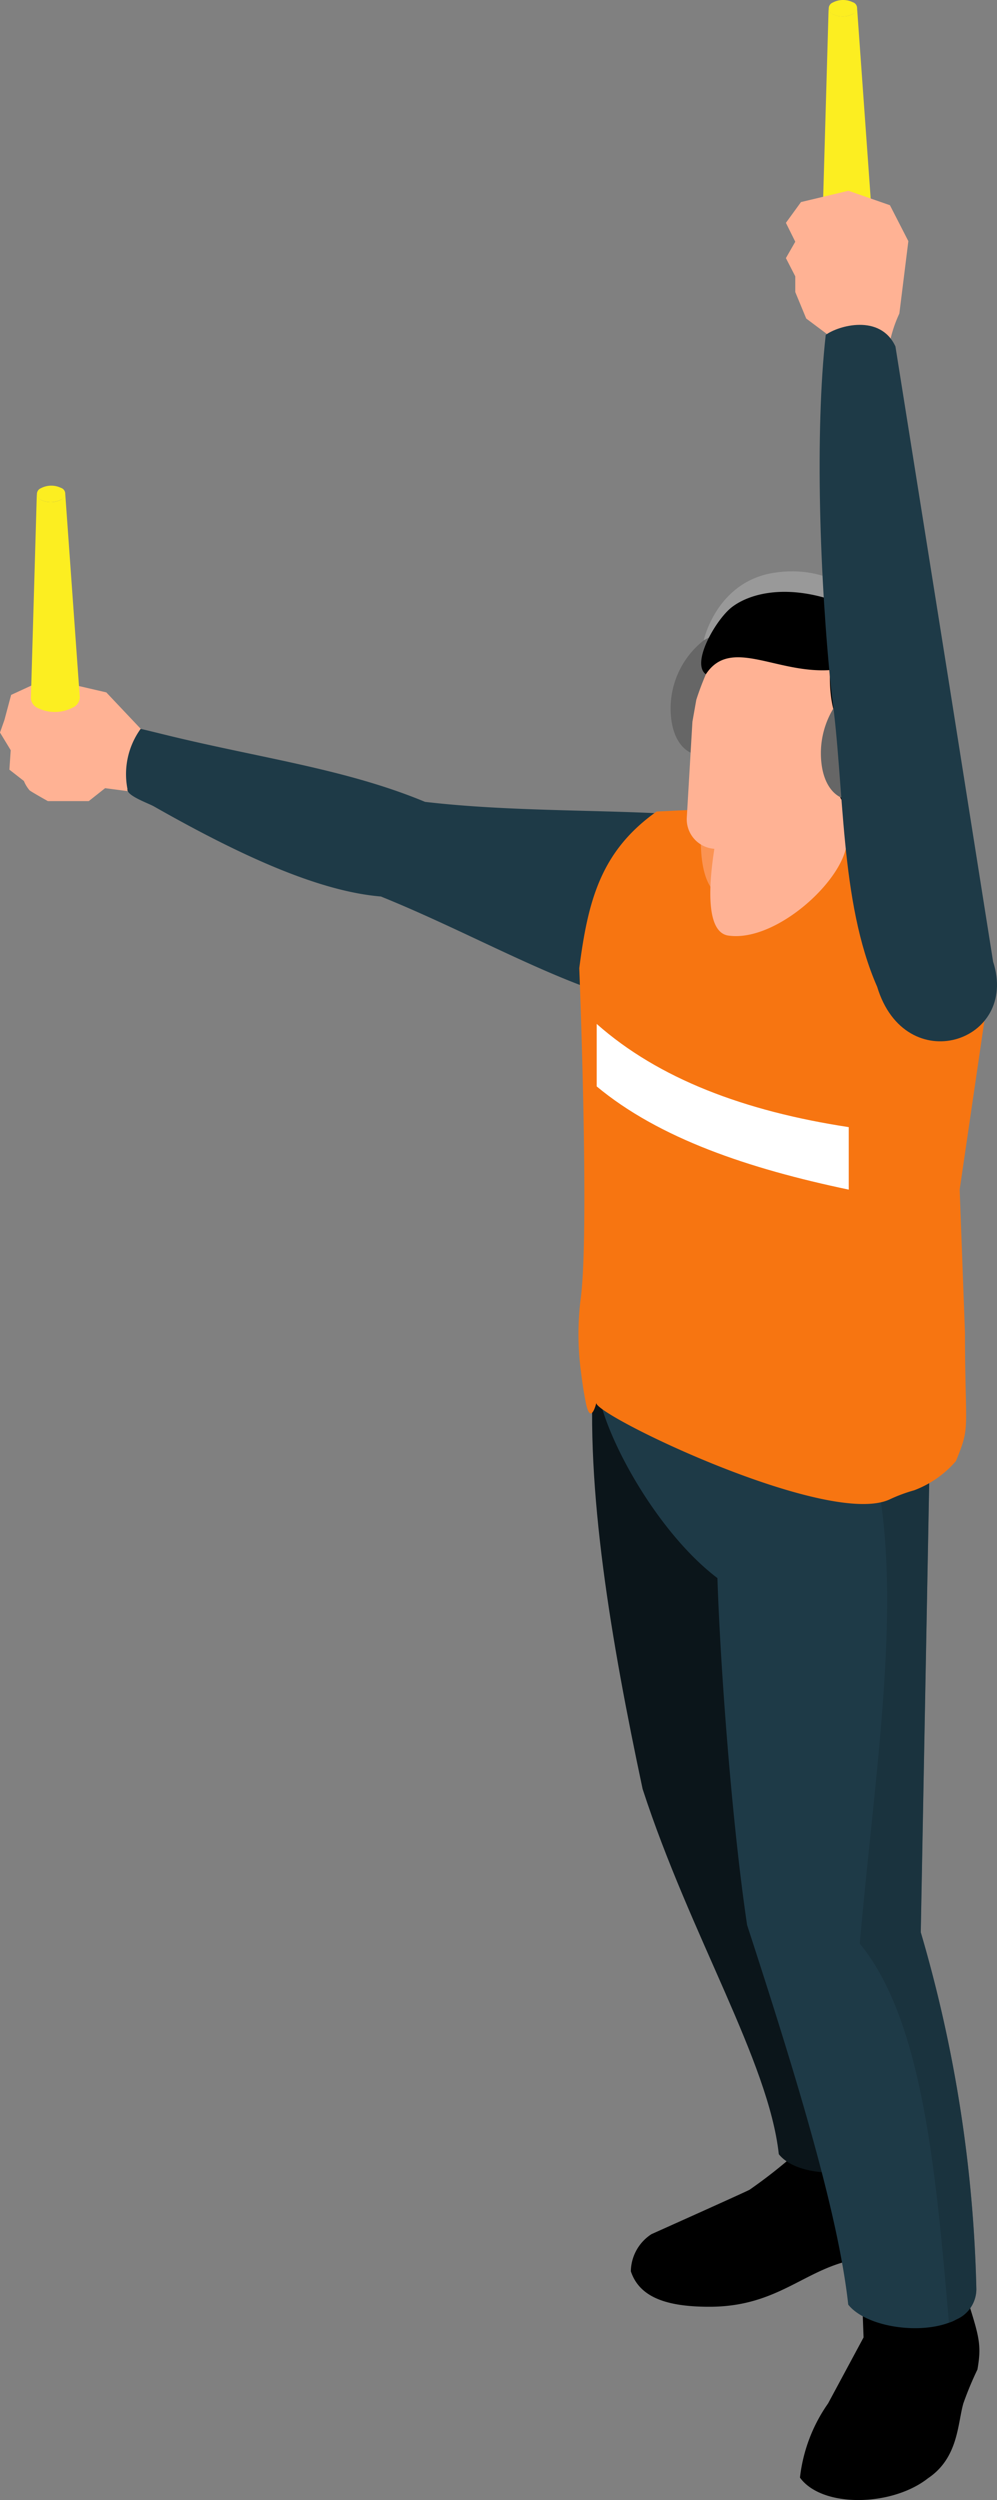 <svg id="work_accordion_04" xmlns="http://www.w3.org/2000/svg" xmlns:xlink="http://www.w3.org/1999/xlink" width="63.816" height="160" viewBox="0 0 63.816 160">
  <rect x="0" y="0" width="63.816" height="160" fill="#808080" stroke="none"/>
  <defs>
    <clipPath id="clip-path">
      <rect id="長方形_537" data-name="長方形 537" width="63.816" height="160" fill="none"/>
    </clipPath>
    <clipPath id="clip-path-2">
      <rect id="長方形_536" data-name="長方形 536" width="63.817" height="160" fill="none"/>
    </clipPath>
    <clipPath id="clip-path-3">
      <rect id="長方形_534" data-name="長方形 534" width="7.464" height="59.063" fill="none"/>
    </clipPath>
    <clipPath id="clip-path-4">
      <rect id="長方形_535" data-name="長方形 535" width="8.246" height="6.217" fill="none"/>
    </clipPath>
  </defs>
  <g id="グループ_1302" data-name="グループ 1302" clip-path="url(#clip-path)">
    <g id="グループ_1301" data-name="グループ 1301" transform="translate(0 0)">
      <g id="グループ_1300" data-name="グループ 1300" clip-path="url(#clip-path-2)">
        <path id="パス_3806" data-name="パス 3806" d="M8.009.369l.932,13.036a.732.732,0,0,1-.42.641,2.478,2.478,0,0,1-2.255.05.737.737,0,0,1-.454-.631L6.188.4a.457.457,0,0,0,.278.37A1.415,1.415,0,0,0,7.752.746.453.453,0,0,0,8.009.369" transform="translate(46.85 0.14)" fill="#fcee21"/>
        <path id="パス_3807" data-name="パス 3807" d="M8.033.141a.394.394,0,0,1,.019.746A1.419,1.419,0,0,1,6.765.915.4.4,0,0,1,6.744.168,1.422,1.422,0,0,1,8.033.141" transform="translate(46.55 0)" fill="#fcee21"/>
        <path id="パス_3808" data-name="パス 3808" d="M5.631,30.9s.8-3.714,4.442-4.315,6.022,1.617,6.466,2.663-.866,1.328-.866,1.328Z" transform="translate(39.413 10.082)" fill="#999"/>
        <path id="パス_3809" data-name="パス 3809" d="M11.489,34.815c.235,1.934,1.544,2.815,2.924,1.966A5.54,5.54,0,0,0,16.49,31.74c-.235-1.936-1.544-2.815-2.924-1.966a5.54,5.54,0,0,0-2.077,5.041" transform="translate(31.478 11.211)" fill="#666"/>
        <path id="パス_3810" data-name="パス 3810" d="M7.333,21.41l-.266-3.142L5.4,17.02l-.7-1.693V14.32l-.6-1.168.6-1.048-.6-1.208.966-1.33L8.1,8.842l2.659.926,1.179,2.3L11.362,16.7a8.346,8.346,0,0,0-.556,1.589c.08.11-.048,3.124-.048,3.124Z" transform="translate(46.204 3.366)" fill="#ffb294"/>
        <path id="パス_3811" data-name="パス 3811" d="M49.686,36.046c-.282-.04-3.565-1.378-3.565-1.378l-2.2-2.328L40.1,31.454,37.83,32.5l-.431,1.61-.282.8.685,1.128-.083,1.248.928.726a2.2,2.2,0,0,0,.367.6c.157.122,1.164.685,1.164.685H42.8l1.045-.827,4.152.545Z" transform="translate(-37.117 11.973)" fill="#ffb294"/>
        <path id="パス_3812" data-name="パス 3812" d="M50.126,39.26c-4.943-.312-10.715-.166-16.141-.8-5.095-2.118-10.573-2.8-16.71-4.312q-.741-.184-1.491-.362a4.955,4.955,0,0,0-.846,3.848c-.093.422,1.324.906,1.7,1.12,5.688,3.235,10.616,5.436,14.52,5.763,5.588,2.253,11.243,5.524,15.905,6.681Z" transform="translate(-6.78 12.859)" fill="#1e3a47"/>
        <path id="パス_3813" data-name="パス 3813" d="M21.679,100.8c.623.819.62,2.716.475,4.857-.581,2.165-2.633,2-4.382,2.271-3.38.527-5.06,3.069-9.557,3.062-2.673,0-4.455-.577-5.016-2.271a2.884,2.884,0,0,1,1.32-2.375S10.643,103.6,10.8,103.5a32.03,32.03,0,0,0,2.957-2.324c.052-.211,1.055-4.911,1.055-4.911h6.6Z" transform="translate(37.18 36.642)"/>
        <path id="パス_3814" data-name="パス 3814" d="M11.694,107.931c.609,1.948.73,2.516.475,3.96a21.436,21.436,0,0,0-.9,2.165c-.374,1.3-.316,3.485-2.259,4.79-2.314,1.828-6.787,1.912-8.2-.037a10.246,10.246,0,0,1,1.8-4.748l2.271-4.223-.145-3.957,6.525-1.433Z" transform="translate(50.394 39.758)"/>
        <path id="パス_3815" data-name="パス 3815" d="M17.448,63.007V89.476c2.129,7.674,6.23,14.878,6.88,22.547,0,3.229-6.544,3.939-8.2,1.863-.649-5.937-5.67-14-8.717-23.372C5.4,81.056,3.725,71.251,4.287,63.354Z" transform="translate(33.722 23.984)" fill="#0b151a"/>
        <path id="パス_3816" data-name="パス 3816" d="M.964,63.747c-.186,2.7,3.5,9.789,7.719,12.985.186,5.748.931,15.713,1.9,22.205,3.05,9.376,5.825,18.36,6.473,24.294,1.1,1.383,4.385,1.923,6.444,1.157a2.361,2.361,0,0,0,.413-.175,1.4,1.4,0,0,1,.137-.069,2.117,2.117,0,0,0,1.207-1.9A87.979,87.979,0,0,0,21.7,99.4l.638-34.072.019-.951Z" transform="translate(37.238 24.266)" fill="#1e3a47"/>
        <g id="グループ_1296" data-name="グループ 1296" transform="translate(55.031 89.591)" opacity="0.5" style="mix-blend-mode: multiply;isolation: isolate">
          <g id="グループ_1295" data-name="グループ 1295" transform="translate(0)">
            <g id="グループ_1294" data-name="グループ 1294" clip-path="url(#clip-path-3)">
              <path id="パス_3817" data-name="パス 3817" d="M.957,99.688c4.022,4.885,4.875,14.565,5.708,24.265.079-.04.217-.1.413-.177a1.4,1.4,0,0,1,.137-.069,2.117,2.117,0,0,0,1.207-1.9A87.979,87.979,0,0,0,4.86,98.962L5.5,64.89,1.506,67.617c2.491,8.5.509,20.1-.549,32.071" transform="translate(-0.957 -64.89)" fill="#162b35"/>
            </g>
          </g>
        </g>
        <path id="パス_3818" data-name="パス 3818" d="M.346,73.6c.08.636.168,1.254.279,1.81.318,1.81.706.17.706.17-.218.736,14.87,8.035,18.788,6.176a9.949,9.949,0,0,1,1.552-.576,6.6,6.6,0,0,0,2.676-1.871c.944-2.317.587-1.77.577-8.226l-.338-9.15,2.139-14.6A57.832,57.832,0,0,0,14.449,37.3l-9.26.438C1.6,40.285.793,43.467.237,47.765c0,0,.677,17.076.079,21.244A18.213,18.213,0,0,0,.346,73.6" transform="translate(36.841 14.199)" fill="#f77511"/>
        <path id="パス_3819" data-name="パス 3819" d="M6.573,46.932c3.115.453,7.636-3.75,7.592-6.17-.207-2.209-.284-4.549-.284-4.549.853-1.606,3.024-2.279,2.238-2.2C14.052,34.23,7.5,38.03,5.452,38.288a1.775,1.775,0,0,1,.482,1.6c-.156.92-1.4,6.749.639,7.045" transform="translate(40.05 12.945)" fill="#ffb294"/>
        <g id="グループ_1299" data-name="グループ 1299" transform="translate(44.856 51.23)" opacity="0.5" style="mix-blend-mode: multiply;isolation: isolate">
          <g id="グループ_1298" data-name="グループ 1298" transform="translate(0)">
            <g id="グループ_1297" data-name="グループ 1297" clip-path="url(#clip-path-4)">
              <path id="パス_3820" data-name="パス 3820" d="M9.3,43.285c3.626.584,6.622-5.843,6.711-5.81-2.412.026-5.6-.4-8.011-.367-.562,3.334-.112,5.949,1.3,6.177" transform="translate(-7.761 -37.106)" fill="#ffb294"/>
            </g>
          </g>
        </g>
        <path id="パス_3821" data-name="パス 3821" d="M13.92,40.185a8.122,8.122,0,0,1-2.308,2.656c-1.2.661-4.82.722-4.82.722a1.9,1.9,0,0,1-2.48-1.857l.364-6.194.247-1.394s1.16-3.805,2.862-4.89a7.04,7.04,0,0,1,6.663-.6c2.366,1.114,4.1,2.964,3.724,5.686-.931,6.664-4.252,5.871-4.252,5.871" transform="translate(39.645 10.675)" fill="#ffb294"/>
        <path id="パス_3822" data-name="パス 3822" d="M13.189,41.8l-.15-.951a.954.954,0,0,1-.166-.98l1.082-2.7c-.435-.313-1.86-1.063-1.738-4.729-3.465.224-6.37-2.133-7.943.269-.973-.712.65-3.517,1.669-4.3,1.116-.853,3.366-1.472,6.49-.427,3.217,1.074,4.526,2.713,4.95,5.813s-2.876,7.34-4.194,8" transform="translate(40.907 10.445)"/>
        <path id="パス_3823" data-name="パス 3823" d="M7.98,34.028a1.3,1.3,0,0,1,.006,1.113,5.1,5.1,0,0,1-.5,1.178,2.086,2.086,0,0,1-.937.848.927.927,0,0,1-1.11-.207,1.115,1.115,0,0,1-.068-.9,3.945,3.945,0,0,1,.859-1.793c.414-.411,1.3-.891,1.751-.24" transform="translate(48.374 12.831)" fill="#ffb294"/>
        <path id="パス_3824" data-name="パス 3824" d="M23.006,58.068c-6.417-1.349-12.13-3.275-16.132-6.605v-4c3.96,3.508,9.469,5.59,16.132,6.605Z" transform="translate(31.32 18.068)" fill="#fff"/>
        <path id="パス_3825" data-name="パス 3825" d="M4.523,36.892c.235,1.934,1.544,2.815,2.924,1.966a5.54,5.54,0,0,0,2.077-5.041C9.289,31.882,7.98,31,6.6,31.851a5.54,5.54,0,0,0-2.077,5.041" transform="translate(48.062 12.001)" fill="#666"/>
        <path id="パス_3826" data-name="パス 3826" d="M11.1,55.8,8.257,37.83,4.851,16.439C3.869,14.333,1.193,15.109.39,15.7c-.694,6.2-.4,15.614.381,23.027.833,5.883.5,13.213,2.91,18.694,1.8,5.942,9.114,3.558,7.418-1.618" transform="translate(52.464 5.732)" fill="#1e3a47"/>
        <path id="パス_3827" data-name="パス 3827" d="M44.719,22.882l.932,13.036a.732.732,0,0,1-.42.641,2.478,2.478,0,0,1-2.255.05.737.737,0,0,1-.454-.631L42.9,22.917a.455.455,0,0,0,.278.37,1.415,1.415,0,0,0,1.287-.028.453.453,0,0,0,.257-.377" transform="translate(-40.544 8.71)" fill="#fcee21"/>
        <path id="パス_3828" data-name="パス 3828" d="M44.743,22.653a.394.394,0,0,1,.019.746,1.419,1.419,0,0,1-1.287.029.4.4,0,0,1-.021-.747,1.426,1.426,0,0,1,1.288-.028" transform="translate(-40.844 8.569)" fill="#fcee21"/>
      </g>
    </g>
  </g>
</svg>
